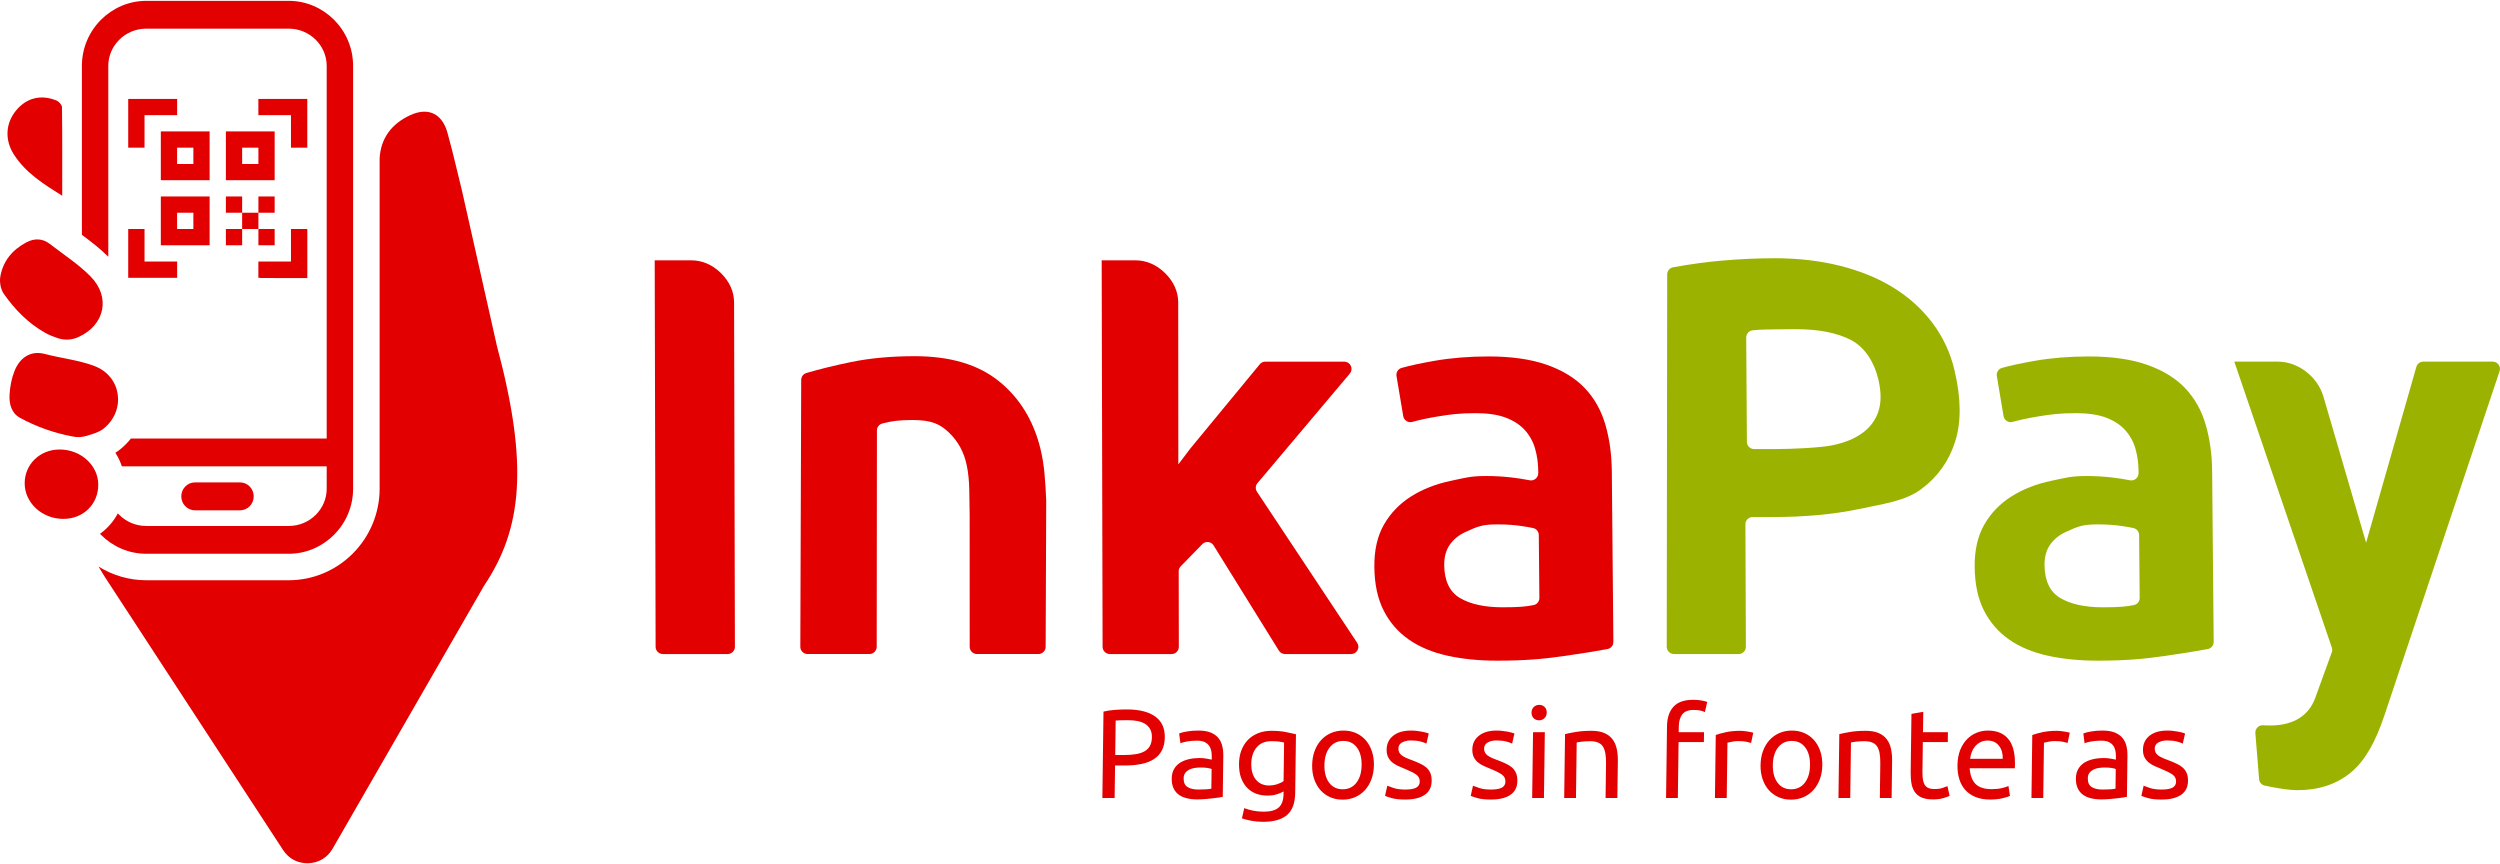 <?xml version="1.0" encoding="UTF-8"?>
<!DOCTYPE svg PUBLIC "-//W3C//DTD SVG 1.1//EN" "http://www.w3.org/Graphics/SVG/1.1/DTD/svg11.dtd">
<!-- Creator: CorelDRAW 2018 (64 Bit) -->
<svg xmlns="http://www.w3.org/2000/svg" xml:space="preserve" width="813px" height="281px" version="1.1" shape-rendering="geometricPrecision" text-rendering="geometricPrecision" image-rendering="optimizeQuality" fill-rule="evenodd" clip-rule="evenodd"
viewBox="0 0 825.76 284.85"
 xmlns:xlink="http://www.w3.org/1999/xlink">
 <g id="Capa_x0020_1">
  <path fill="#E20001" fill-rule="nonzero" d="M240.34 215.75l-21.39 0c-1.32,0 -2.4,-1.07 -2.4,-2.39l-0.3 -127.66 12.04 0c3.63,0 7.02,1.45 9.85,4.24 2.83,2.78 4.32,6.11 4.33,9.7l0.27 113.7c0,0.67 -0.24,1.24 -0.7,1.71 -0.47,0.46 -1.04,0.7 -1.7,0.7z"/>
  <path fill="#E20001" fill-rule="nonzero" d="M397.11 179.47l-7.1 7.29c-0.46,0.46 -0.68,1.02 -0.68,1.67l0.04 24.92c0,0.66 -0.23,1.23 -0.7,1.7 -0.47,0.46 -1.04,0.7 -1.7,0.7l-20.38 0c-1.32,0 -2.4,-1.08 -2.4,-2.39l-0.3 -127.66 11.1 0c3.64,0 7.03,1.46 9.86,4.25 2.83,2.79 4.32,6.13 4.32,9.71l0.04 53.44 3.99 -5.27 22.91 -27.79c0.47,-0.57 1.11,-0.87 1.85,-0.87l26.05 0c0.96,0 1.78,0.52 2.18,1.39 0.4,0.86 0.27,1.82 -0.34,2.56l-30.49 36.17c-0.7,0.82 -0.77,1.97 -0.17,2.87l33.08 49.87c0.51,0.75 0.55,1.66 0.12,2.46 -0.43,0.79 -1.21,1.26 -2.11,1.26l-21.82 0c-0.85,0 -1.59,-0.41 -2.04,-1.13l-21.56 -34.74c-0.4,-0.65 -1.02,-1.04 -1.78,-1.12 -0.76,-0.08 -1.44,0.16 -1.97,0.71z"/>
  <path fill="#9BB300" fill-rule="nonzero" d="M781.53 178.98l16.6 -58.07c0.3,-1.05 1.22,-1.74 2.31,-1.74l22.91 0c0.79,0 1.48,0.35 1.95,1 0.46,0.64 0.58,1.4 0.32,2.16l-38.03 113.67c-2.8,8.39 -6.19,14.76 -10.94,18.75 -4.76,3.99 -10.69,5.97 -17.86,5.97 -2.47,0 -6.05,-0.51 -10.72,-1.5 -1.05,-0.23 -1.8,-1.08 -1.88,-2.15l-1.24 -15.2c-0.05,-0.71 0.18,-1.35 0.68,-1.86 0.49,-0.52 1.12,-0.77 1.84,-0.73l0.8 0.04c8.27,0.43 14.09,-2.58 16.44,-9.02l5.49 -15.1c0.19,-0.53 0.2,-1.05 0.01,-1.59l-32.21 -94.44 14.4 0c6.68,0 13.11,4.95 15.05,11.59l14.08 48.22z"/>
  <path fill="#E20001" fill-rule="nonzero" d="M266.36 122.93c4.33,-1.28 9.25,-2.49 14.76,-3.63 6.24,-1.28 13.25,-1.93 21.03,-1.93 11.72,0 20.99,2.76 27.83,8.29 6.83,5.53 11.39,12.96 13.68,22.29 0.63,2.58 1.08,5.31 1.34,8.2 0.26,2.89 0.45,5.87 0.57,8.94l-0.19 48.27c0,1.32 -1.08,2.39 -2.4,2.39l-20.29 0c-1.32,0 -2.4,-1.08 -2.4,-2.4l-0.01 -43.58c-0.01,-2.7 -0.07,-5.47 -0.13,-8.29 -0.05,-2.82 -0.3,-5.53 -0.84,-8.11 -0.89,-4.29 -2.85,-7.86 -5.77,-10.68 -2.92,-2.82 -5.64,-4.24 -12.14,-4.24 -4.56,0 -7.12,0.39 -9.98,1.15 -1.06,0.29 -1.77,1.22 -1.77,2.32l-0.07 71.43c0,1.32 -1.08,2.4 -2.4,2.4l-20.43 0c-0.66,0 -1.23,-0.24 -1.7,-0.71 -0.47,-0.46 -0.7,-1.04 -0.7,-1.7l0.29 -88.12c0.01,-1.07 0.69,-1.99 1.72,-2.29z"/>
  <path fill="#E20001" fill-rule="nonzero" d="M496.24 200.31c5.72,0 7.77,-0.24 10.27,-0.72 1.15,-0.21 1.96,-1.2 1.95,-2.37l-0.19 -20.77c-0.01,-1.14 -0.79,-2.09 -1.91,-2.32 -1.02,-0.22 -2.24,-0.43 -3.65,-0.64 -2.42,-0.37 -5.09,-0.56 -8.02,-0.56 -4.83,0 -6.42,0.53 -10.79,2.58 -2.09,0.97 -3.77,2.35 -5.02,4.13 -1.26,1.77 -1.87,4.01 -1.85,6.7 0.05,5.27 1.8,8.92 5.25,10.94 3.45,2.01 8.11,3.03 13.96,3.03zm-4.64 -82.86c7.63,0 14.06,0.92 19.3,2.76 5.23,1.84 9.42,4.41 12.56,7.71 3.15,3.31 5.41,7.32 6.79,12.04 1.38,4.71 2.09,9.89 2.14,15.52l0.51 56.25c0.01,1.17 -0.8,2.16 -1.95,2.37 -3.46,0.66 -8.18,1.42 -14.13,2.28 -7.18,1.04 -13.3,1.56 -22.33,1.56 -5.98,0 -11.46,-0.55 -16.43,-1.65 -4.96,-1.1 -9.21,-2.88 -12.73,-5.33 -3.52,-2.45 -6.29,-5.63 -8.29,-9.55 -2.01,-3.92 -3.04,-8.76 -3.09,-14.51 -0.05,-5.52 1.02,-10.17 3.21,-13.97 2.19,-3.79 5.19,-6.89 8.98,-9.27 3.79,-2.39 8.2,-4.11 13.22,-5.15 5.01,-1.04 6.28,-1.56 11.75,-1.56 2.55,0 5.22,0.15 8.02,0.46 1.94,0.21 3.97,0.53 6.1,0.94 0.73,0.15 1.42,-0.03 1.99,-0.5 0.57,-0.48 0.87,-1.13 0.87,-1.87l-0.01 -0.68c-0.02,-2.58 -0.36,-5.03 -1.02,-7.35 -0.65,-2.33 -1.79,-4.38 -3.39,-6.16 -1.61,-1.77 -3.72,-3.15 -6.34,-4.13 -2.61,-0.98 -5.89,-1.47 -9.84,-1.47 -5.34,0 -8.25,0.37 -12.69,1.1 -3.2,0.53 -5.96,1.12 -8.3,1.78 -0.68,0.19 -1.34,0.09 -1.93,-0.29 -0.6,-0.38 -0.97,-0.93 -1.08,-1.63l-2.22 -13.21c-0.21,-1.22 0.53,-2.38 1.71,-2.71 2.74,-0.77 6.31,-1.54 10.7,-2.31 5.58,-0.98 11.56,-1.47 17.92,-1.47z"/>
  <path fill="#9BB300" fill-rule="nonzero" d="M694.53 200.31c5.72,0 7.77,-0.24 10.26,-0.72 1.15,-0.21 1.97,-1.2 1.95,-2.37l-0.18 -20.77c-0.01,-1.13 -0.79,-2.09 -1.91,-2.32 -1.02,-0.21 -2.24,-0.43 -3.65,-0.64 -2.42,-0.37 -5.09,-0.56 -8.02,-0.56 -4.84,0 -6.43,0.53 -10.79,2.58 -2.09,0.97 -3.77,2.35 -5.02,4.13 -1.26,1.77 -1.87,4.01 -1.85,6.7 0.05,5.27 1.8,8.92 5.25,10.94 3.45,2.01 8.1,3.03 13.96,3.03zm-4.64 -82.86c7.63,0 14.06,0.92 19.29,2.76 5.24,1.84 9.43,4.41 12.57,7.71 3.15,3.31 5.41,7.32 6.79,12.04 1.38,4.71 2.09,9.89 2.14,15.52l0.51 56.25c0.01,1.17 -0.81,2.16 -1.96,2.37 -3.46,0.66 -8.17,1.42 -14.13,2.28 -7.17,1.04 -13.29,1.56 -22.32,1.56 -5.98,0 -11.46,-0.55 -16.43,-1.65 -4.97,-1.1 -9.22,-2.88 -12.74,-5.33 -3.51,-2.45 -6.28,-5.63 -8.29,-9.55 -2,-3.92 -3.03,-8.76 -3.08,-14.51 -0.05,-5.52 1.02,-10.17 3.21,-13.97 2.19,-3.79 5.19,-6.89 8.98,-9.27 3.79,-2.39 8.2,-4.11 13.21,-5.15 5.02,-1.04 6.29,-1.56 11.76,-1.56 2.55,0 5.22,0.15 8.02,0.46 1.94,0.21 3.97,0.53 6.09,0.94 0.74,0.15 1.42,-0.03 2,-0.5 0.57,-0.48 0.87,-1.13 0.86,-1.87l0 -0.68c-0.02,-2.58 -0.37,-5.03 -1.02,-7.35 -0.66,-2.33 -1.79,-4.38 -3.4,-6.16 -1.6,-1.77 -3.72,-3.15 -6.33,-4.13 -2.61,-0.98 -5.9,-1.47 -9.84,-1.47 -5.34,0 -8.25,0.37 -12.7,1.1 -3.19,0.53 -5.95,1.12 -8.29,1.78 -0.68,0.19 -1.34,0.09 -1.93,-0.29 -0.6,-0.38 -0.97,-0.93 -1.08,-1.63l-2.22 -13.21c-0.21,-1.22 0.53,-2.38 1.71,-2.71 2.74,-0.77 6.31,-1.54 10.69,-2.31 5.59,-0.98 11.57,-1.47 17.93,-1.47z"/>
  <path fill="#9BB300" fill-rule="nonzero" d="M586.07 85.01c7.83,0 15.09,0.84 21.76,2.52 6.68,1.68 12.57,4.1 17.68,7.27 5.1,3.17 9.38,7.06 12.84,11.66 3.45,4.6 5.86,9.76 7.21,15.48 2.22,9.32 2.29,17.22 0.22,23.68 -2.07,6.47 -5.8,11.69 -11.2,15.67 -5.4,3.98 -12.53,4.86 -20.69,6.59 -8.17,1.74 -18.06,2.62 -28.12,2.62l-6.86 0c-0.66,0 -1.23,0.23 -1.7,0.7 -0.46,0.47 -0.7,1.04 -0.69,1.7l0.15 40.44c0.01,0.66 -0.23,1.23 -0.7,1.7 -0.46,0.47 -1.03,0.71 -1.7,0.71l-21.34 0c-1.32,0 -2.4,-1.08 -2.4,-2.4l0.15 -123c0,-1.16 0.82,-2.14 1.97,-2.35 5.71,-1.05 11.22,-1.8 16.53,-2.24 5.91,-0.5 11.54,-0.75 16.89,-0.75zm7.17 23.44c-2.11,0 -10.63,0.07 -12.09,0.19 -0.72,0.06 -1.45,0.12 -2.18,0.18 -1.25,0.11 -2.2,1.15 -2.19,2.41l0.23 34.44c0,1.31 1.08,2.38 2.39,2.38l6.88 0c5.22,0 14.63,-0.41 18.72,-1.21 4.09,-0.81 7.45,-2.15 10.05,-4.01 2.6,-1.86 4.4,-4.27 5.38,-7.18 0.98,-2.92 0.98,-6.5 -0.03,-10.73 -1.33,-5.59 -4.46,-10.56 -9.07,-12.93 -4.6,-2.36 -10.63,-3.54 -18.09,-3.54z"/>
  <path fill="#E20001" fill-rule="nonzero" d="M372.19 234.05c4.07,0 7.19,0.77 9.36,2.32 2.17,1.54 3.23,3.85 3.19,6.91 -0.02,1.68 -0.34,3.1 -0.96,4.29 -0.61,1.18 -1.49,2.15 -2.62,2.88 -1.14,0.74 -2.52,1.28 -4.14,1.61 -1.63,0.34 -3.45,0.5 -5.49,0.5l-3.22 0 -0.14 10.75 -4.05 0 0.37 -28.55c1.15,-0.28 2.43,-0.47 3.84,-0.57 1.4,-0.1 2.69,-0.14 3.86,-0.14zm0.29 3.55c-1.73,0 -3.05,0.04 -3.97,0.12l-0.15 11.38 3.05 0c1.39,0 2.65,-0.1 3.77,-0.28 1.11,-0.18 2.06,-0.49 2.83,-0.92 0.77,-0.43 1.37,-1.02 1.8,-1.77 0.43,-0.76 0.65,-1.72 0.67,-2.89 0.01,-1.11 -0.19,-2.03 -0.62,-2.76 -0.42,-0.72 -1,-1.3 -1.73,-1.73 -0.73,-0.43 -1.58,-0.73 -2.56,-0.9 -0.97,-0.17 -2,-0.25 -3.09,-0.25zm23.41 22.91c0.91,0 1.73,-0.02 2.44,-0.07 0.71,-0.04 1.31,-0.11 1.78,-0.23l0.09 -6.48c-0.28,-0.13 -0.73,-0.25 -1.36,-0.35 -0.62,-0.1 -1.38,-0.15 -2.27,-0.15 -0.59,0 -1.21,0.04 -1.87,0.13 -0.65,0.08 -1.25,0.26 -1.8,0.52 -0.55,0.27 -1.01,0.63 -1.37,1.09 -0.37,0.46 -0.56,1.06 -0.57,1.82 -0.02,1.39 0.41,2.36 1.3,2.9 0.88,0.55 2.09,0.82 3.63,0.82zm-0.09 -19.48c1.57,0 2.88,0.2 3.95,0.6 1.06,0.41 1.92,0.98 2.57,1.72 0.64,0.74 1.1,1.61 1.36,2.63 0.27,1.02 0.39,2.14 0.38,3.37l-0.18 13.58c-0.34,0.06 -0.8,0.13 -1.4,0.23 -0.6,0.1 -1.28,0.19 -2.03,0.27 -0.76,0.09 -1.57,0.16 -2.45,0.23 -0.88,0.07 -1.75,0.11 -2.62,0.11 -1.22,0 -2.35,-0.13 -3.38,-0.38 -1.03,-0.25 -1.91,-0.65 -2.66,-1.19 -0.74,-0.54 -1.32,-1.26 -1.73,-2.15 -0.4,-0.89 -0.6,-1.97 -0.58,-3.22 0.01,-1.2 0.27,-2.23 0.77,-3.1 0.5,-0.86 1.17,-1.56 2.01,-2.09 0.85,-0.53 1.83,-0.91 2.94,-1.17 1.12,-0.25 2.29,-0.37 3.52,-0.37 0.39,0 0.8,0.02 1.21,0.06 0.42,0.04 0.82,0.1 1.19,0.17 0.38,0.07 0.7,0.13 0.98,0.19 0.28,0.05 0.48,0.09 0.59,0.12l0.01 -1.09c0.01,-0.64 -0.05,-1.27 -0.18,-1.9 -0.14,-0.63 -0.38,-1.18 -0.74,-1.67 -0.35,-0.49 -0.84,-0.88 -1.46,-1.17 -0.63,-0.29 -1.44,-0.44 -2.44,-0.44 -1.28,0 -2.41,0.09 -3.37,0.27 -0.97,0.18 -1.69,0.37 -2.16,0.57l-0.42 -3.22c0.5,-0.22 1.34,-0.44 2.52,-0.65 1.17,-0.21 2.44,-0.31 3.8,-0.31zm28.17 20.1c-0.34,0.23 -0.99,0.51 -1.96,0.86 -0.96,0.35 -2.09,0.52 -3.37,0.52 -1.31,0 -2.54,-0.2 -3.69,-0.62 -1.15,-0.42 -2.15,-1.07 -3,-1.95 -0.86,-0.88 -1.53,-1.97 -2.01,-3.28 -0.48,-1.31 -0.71,-2.87 -0.69,-4.68 0.02,-1.59 0.27,-3.05 0.77,-4.37 0.49,-1.32 1.19,-2.47 2.11,-3.43 0.92,-0.96 2.04,-1.71 3.35,-2.25 1.32,-0.55 2.8,-0.82 4.45,-0.82 1.81,0 3.39,0.13 4.73,0.4 1.35,0.26 2.49,0.51 3.4,0.73l-0.25 19.4c-0.05,3.34 -0.94,5.77 -2.69,7.27 -1.75,1.5 -4.38,2.26 -7.89,2.26 -1.36,0 -2.65,-0.11 -3.86,-0.34 -1.21,-0.22 -2.26,-0.49 -3.15,-0.79l0.76 -3.39c0.77,0.31 1.73,0.58 2.85,0.82 1.13,0.23 2.3,0.35 3.53,0.35 2.31,0 3.98,-0.46 5.01,-1.38 1.03,-0.92 1.56,-2.38 1.59,-4.39l0.01 -0.92zm0.17 -16.13c-0.39,-0.11 -0.91,-0.22 -1.57,-0.32 -0.65,-0.09 -1.53,-0.14 -2.65,-0.14 -2.09,0 -3.71,0.68 -4.85,2.05 -1.15,1.36 -1.74,3.17 -1.77,5.43 -0.01,1.25 0.13,2.33 0.44,3.22 0.31,0.89 0.73,1.63 1.27,2.21 0.53,0.59 1.16,1.02 1.86,1.3 0.71,0.28 1.44,0.42 2.19,0.42 1.03,0 1.98,-0.15 2.85,-0.44 0.87,-0.29 1.56,-0.63 2.06,-1.02l0.17 -12.71zm29.67 7.44c-0.03,1.73 -0.3,3.29 -0.82,4.68 -0.52,1.39 -1.24,2.59 -2.16,3.6 -0.92,1 -2.01,1.77 -3.27,2.32 -1.26,0.54 -2.63,0.81 -4.1,0.81 -1.48,0 -2.84,-0.27 -4.09,-0.81 -1.25,-0.55 -2.32,-1.32 -3.21,-2.32 -0.89,-1.01 -1.58,-2.21 -2.06,-3.6 -0.49,-1.39 -0.72,-2.95 -0.69,-4.68 0.02,-1.7 0.29,-3.25 0.81,-4.66 0.52,-1.41 1.24,-2.62 2.16,-3.62 0.92,-1 2.01,-1.77 3.27,-2.32 1.26,-0.54 2.63,-0.81 4.1,-0.81 1.48,0 2.84,0.27 4.09,0.81 1.25,0.55 2.32,1.32 3.21,2.32 0.89,1 1.58,2.21 2.06,3.62 0.49,1.41 0.72,2.96 0.7,4.66zm-4.06 0c0.03,-2.45 -0.49,-4.4 -1.57,-5.83 -1.09,-1.44 -2.57,-2.16 -4.47,-2.16 -1.9,0 -3.4,0.72 -4.52,2.16 -1.12,1.43 -1.7,3.38 -1.73,5.83 -0.03,2.45 0.49,4.39 1.57,5.83 1.09,1.44 2.58,2.15 4.47,2.15 1.9,0 3.4,-0.71 4.52,-2.15 1.12,-1.44 1.7,-3.38 1.73,-5.83zm14.49 8.07c1.58,0 2.76,-0.21 3.54,-0.63 0.77,-0.42 1.16,-1.09 1.17,-2.01 0.01,-0.94 -0.35,-1.7 -1.1,-2.25 -0.74,-0.56 -1.98,-1.19 -3.69,-1.89 -0.84,-0.33 -1.63,-0.67 -2.39,-1.02 -0.77,-0.35 -1.42,-0.76 -1.97,-1.23 -0.56,-0.48 -0.99,-1.05 -1.32,-1.72 -0.33,-0.66 -0.48,-1.49 -0.47,-2.46 0.03,-1.93 0.76,-3.45 2.19,-4.58 1.44,-1.13 3.38,-1.69 5.84,-1.69 0.61,0 1.22,0.03 1.83,0.1 0.62,0.07 1.19,0.15 1.72,0.25 0.52,0.1 0.99,0.2 1.39,0.31 0.4,0.12 0.72,0.21 0.94,0.3l-0.76 3.34c-0.41,-0.22 -1.06,-0.45 -1.95,-0.69 -0.89,-0.23 -1.96,-0.35 -3.22,-0.35 -1.08,0 -2.03,0.21 -2.85,0.65 -0.81,0.43 -1.22,1.1 -1.24,2.02 0,0.48 0.08,0.89 0.26,1.26 0.18,0.36 0.45,0.69 0.82,0.98 0.37,0.29 0.84,0.56 1.39,0.81 0.56,0.26 1.22,0.52 2,0.8 1.02,0.39 1.94,0.77 2.74,1.15 0.81,0.37 1.49,0.81 2.05,1.31 0.57,0.51 1,1.11 1.3,1.82 0.29,0.71 0.44,1.59 0.42,2.62 -0.02,2 -0.79,3.52 -2.29,4.55 -1.51,1.03 -3.64,1.55 -6.4,1.55 -1.92,0 -3.42,-0.16 -4.51,-0.48 -1.08,-0.32 -1.82,-0.57 -2.2,-0.73l0.75 -3.35c0.44,0.17 1.15,0.42 2.12,0.76 0.97,0.33 2.27,0.5 3.89,0.5zm28.3 0c1.58,0 2.76,-0.21 3.54,-0.63 0.77,-0.42 1.16,-1.09 1.17,-2.01 0.01,-0.94 -0.35,-1.7 -1.1,-2.25 -0.74,-0.56 -1.97,-1.19 -3.69,-1.89 -0.84,-0.33 -1.63,-0.67 -2.39,-1.02 -0.76,-0.35 -1.42,-0.76 -1.97,-1.23 -0.55,-0.48 -0.99,-1.05 -1.32,-1.72 -0.32,-0.66 -0.48,-1.49 -0.47,-2.46 0.03,-1.93 0.76,-3.45 2.2,-4.58 1.43,-1.13 3.37,-1.69 5.83,-1.69 0.61,0 1.22,0.03 1.84,0.1 0.61,0.07 1.18,0.15 1.71,0.25 0.52,0.1 0.99,0.2 1.39,0.31 0.4,0.12 0.72,0.21 0.94,0.3l-0.76 3.34c-0.41,-0.22 -1.06,-0.45 -1.95,-0.69 -0.89,-0.23 -1.96,-0.35 -3.22,-0.35 -1.08,0 -2.03,0.21 -2.85,0.65 -0.81,0.43 -1.22,1.1 -1.24,2.02 0,0.48 0.08,0.89 0.26,1.26 0.18,0.36 0.45,0.69 0.82,0.98 0.38,0.29 0.84,0.56 1.39,0.81 0.56,0.26 1.22,0.52 2,0.8 1.02,0.39 1.94,0.77 2.74,1.15 0.81,0.37 1.49,0.81 2.06,1.31 0.56,0.51 0.99,1.11 1.29,1.82 0.3,0.71 0.44,1.59 0.42,2.62 -0.02,2 -0.79,3.52 -2.29,4.55 -1.51,1.03 -3.64,1.55 -6.4,1.55 -1.92,0 -3.42,-0.16 -4.51,-0.48 -1.08,-0.32 -1.82,-0.57 -2.2,-0.73l0.75 -3.35c0.45,0.17 1.15,0.42 2.12,0.76 0.98,0.33 2.27,0.5 3.89,0.5zm17.43 2.8l-3.89 0 0.29 -21.74 3.89 0 -0.29 21.74zm-1.63 -25.67c-0.69,0 -1.28,-0.23 -1.76,-0.69 -0.48,-0.46 -0.72,-1.08 -0.71,-1.86 0.01,-0.78 0.26,-1.4 0.76,-1.86 0.49,-0.46 1.08,-0.69 1.78,-0.69 0.7,0 1.29,0.23 1.77,0.69 0.48,0.46 0.72,1.08 0.71,1.86 -0.01,0.78 -0.27,1.4 -0.76,1.86 -0.49,0.46 -1.09,0.69 -1.79,0.69zm8.6 4.56c0.89,-0.23 2.08,-0.46 3.56,-0.71 1.48,-0.25 3.18,-0.38 5.11,-0.38 1.72,0 3.16,0.24 4.29,0.73 1.14,0.49 2.04,1.17 2.71,2.05 0.67,0.88 1.14,1.93 1.4,3.16 0.27,1.22 0.39,2.57 0.37,4.05l-0.16 12.21 -3.89 0 0.15 -11.37c0.02,-1.34 -0.06,-2.48 -0.23,-3.43 -0.17,-0.95 -0.46,-1.71 -0.86,-2.3 -0.42,-0.58 -0.97,-1.01 -1.66,-1.27 -0.69,-0.27 -1.56,-0.4 -2.59,-0.4 -0.42,0 -0.85,0.01 -1.29,0.04 -0.45,0.03 -0.88,0.06 -1.28,0.1 -0.41,0.05 -0.77,0.09 -1.09,0.15 -0.32,0.06 -0.55,0.1 -0.69,0.13l-0.24 18.35 -3.89 0 0.28 -21.11zm42.28 -11.33c1.15,0 2.13,0.08 2.95,0.25 0.82,0.17 1.39,0.32 1.73,0.46l-0.76 3.34c-0.33,-0.16 -0.8,-0.32 -1.41,-0.48 -0.61,-0.15 -1.37,-0.23 -2.26,-0.23 -1.81,0 -3.08,0.5 -3.82,1.49 -0.74,0.99 -1.12,2.32 -1.14,3.99l-0.03 1.88 8.37 0 -0.05 3.26 -8.36 0 -0.24 18.48 -3.89 0 0.31 -23.7c0.04,-2.79 0.75,-4.94 2.14,-6.46 1.38,-1.52 3.54,-2.28 6.46,-2.28zm15.55 10.24c0.33,0 0.71,0.02 1.15,0.06 0.43,0.05 0.85,0.1 1.27,0.17 0.41,0.07 0.8,0.14 1.14,0.21 0.35,0.07 0.61,0.13 0.78,0.19l-0.72 3.38c-0.3,-0.11 -0.81,-0.24 -1.52,-0.39 -0.71,-0.16 -1.62,-0.23 -2.73,-0.23 -0.73,0 -1.45,0.07 -2.16,0.23 -0.71,0.15 -1.18,0.25 -1.4,0.31l-0.24 18.27 -3.89 0 0.27 -20.82c0.93,-0.33 2.07,-0.65 3.44,-0.94 1.37,-0.29 2.91,-0.44 4.61,-0.44zm27.15 11.33c-0.03,1.73 -0.3,3.29 -0.82,4.68 -0.52,1.39 -1.24,2.59 -2.16,3.6 -0.91,1 -2,1.77 -3.27,2.32 -1.26,0.54 -2.63,0.81 -4.1,0.81 -1.48,0 -2.84,-0.27 -4.09,-0.81 -1.25,-0.55 -2.32,-1.32 -3.21,-2.32 -0.89,-1.01 -1.58,-2.21 -2.06,-3.6 -0.49,-1.39 -0.72,-2.95 -0.69,-4.68 0.02,-1.7 0.29,-3.25 0.81,-4.66 0.52,-1.41 1.24,-2.62 2.16,-3.62 0.92,-1 2.01,-1.77 3.27,-2.32 1.26,-0.54 2.63,-0.81 4.11,-0.81 1.47,0 2.83,0.27 4.08,0.81 1.25,0.55 2.32,1.32 3.21,2.32 0.89,1 1.58,2.21 2.07,3.62 0.48,1.41 0.71,2.96 0.69,4.66zm-4.06 0c0.03,-2.45 -0.49,-4.4 -1.57,-5.83 -1.09,-1.44 -2.57,-2.16 -4.47,-2.16 -1.89,0 -3.4,0.72 -4.52,2.16 -1.12,1.43 -1.7,3.38 -1.73,5.83 -0.03,2.45 0.49,4.39 1.58,5.83 1.08,1.44 2.57,2.15 4.46,2.15 1.9,0 3.4,-0.71 4.52,-2.15 1.12,-1.44 1.7,-3.38 1.73,-5.83zm9.67 -10.24c0.89,-0.23 2.08,-0.46 3.56,-0.71 1.48,-0.25 3.18,-0.38 5.1,-0.38 1.73,0 3.16,0.24 4.3,0.73 1.14,0.49 2.04,1.17 2.71,2.05 0.67,0.88 1.14,1.93 1.4,3.16 0.27,1.22 0.39,2.57 0.37,4.05l-0.16 12.21 -3.89 0 0.15 -11.37c0.02,-1.34 -0.06,-2.48 -0.23,-3.43 -0.17,-0.95 -0.46,-1.71 -0.87,-2.3 -0.41,-0.58 -0.96,-1.01 -1.65,-1.27 -0.69,-0.27 -1.56,-0.4 -2.59,-0.4 -0.42,0 -0.85,0.01 -1.29,0.04 -0.45,0.03 -0.88,0.06 -1.28,0.1 -0.41,0.05 -0.77,0.09 -1.09,0.15 -0.32,0.06 -0.55,0.1 -0.69,0.13l-0.24 18.35 -3.89 0 0.28 -21.11zm27.64 -0.63l8.23 0 -0.04 3.26 -8.24 0 -0.13 10.03c-0.01,1.09 0.06,1.99 0.22,2.7 0.16,0.71 0.4,1.27 0.73,1.67 0.33,0.41 0.74,0.69 1.24,0.86 0.5,0.17 1.09,0.25 1.76,0.25 1.17,0 2.11,-0.13 2.82,-0.4 0.72,-0.26 1.21,-0.45 1.49,-0.56l0.71 3.22c-0.39,0.19 -1.08,0.44 -2.05,0.73 -0.98,0.29 -2.1,0.44 -3.35,0.44 -1.48,0 -2.7,-0.19 -3.66,-0.57 -0.95,-0.37 -1.72,-0.94 -2.29,-1.69 -0.58,-0.75 -0.98,-1.68 -1.2,-2.78 -0.22,-1.1 -0.32,-2.38 -0.31,-3.83l0.26 -19.39 3.9 -0.67 -0.09 6.73zm11.39 10.91c0.03,-1.92 0.33,-3.6 0.9,-5.04 0.58,-1.43 1.33,-2.62 2.27,-3.57 0.93,-0.95 2,-1.66 3.2,-2.13 1.21,-0.48 2.43,-0.71 3.69,-0.71 2.93,0 5.16,0.91 6.69,2.73 1.54,1.83 2.28,4.61 2.24,8.34 -0.01,0.17 -0.01,0.39 -0.01,0.65 -0.01,0.27 -0.02,0.51 -0.05,0.73l-14.89 0c0.14,2.26 0.77,3.97 1.9,5.15 1.13,1.17 2.9,1.75 5.33,1.75 1.36,0 2.52,-0.12 3.45,-0.35 0.94,-0.24 1.65,-0.47 2.12,-0.69l0.5 3.26c-0.47,0.25 -1.31,0.51 -2.49,0.79 -1.19,0.28 -2.54,0.42 -4.04,0.42 -1.9,0 -3.53,-0.29 -4.9,-0.86 -1.38,-0.57 -2.5,-1.36 -3.38,-2.36 -0.88,-1 -1.52,-2.19 -1.94,-3.57 -0.41,-1.38 -0.61,-2.89 -0.59,-4.54zm14.95 -2.13c0.06,-1.76 -0.36,-3.2 -1.26,-4.33 -0.89,-1.13 -2.13,-1.69 -3.72,-1.69 -0.89,0 -1.68,0.17 -2.36,0.52 -0.69,0.35 -1.28,0.8 -1.76,1.36 -0.48,0.56 -0.85,1.2 -1.13,1.92 -0.27,0.73 -0.46,1.47 -0.55,2.22l10.78 0zm17.81 -9.24c0.33,0 0.72,0.02 1.15,0.06 0.43,0.05 0.85,0.1 1.27,0.17 0.42,0.07 0.8,0.14 1.15,0.21 0.34,0.07 0.6,0.13 0.77,0.19l-0.72 3.38c-0.3,-0.11 -0.81,-0.24 -1.52,-0.39 -0.7,-0.16 -1.62,-0.23 -2.73,-0.23 -0.73,0 -1.44,0.07 -2.16,0.23 -0.71,0.15 -1.18,0.25 -1.4,0.31l-0.24 18.27 -3.89 0 0.27 -20.82c0.93,-0.33 2.07,-0.65 3.44,-0.94 1.37,-0.29 2.91,-0.44 4.61,-0.44zm15.21 19.4c0.92,0 1.74,-0.02 2.45,-0.07 0.71,-0.04 1.3,-0.11 1.78,-0.23l0.08 -6.48c-0.27,-0.13 -0.73,-0.25 -1.35,-0.35 -0.63,-0.1 -1.39,-0.15 -2.28,-0.15 -0.58,0 -1.2,0.04 -1.86,0.13 -0.66,0.08 -1.26,0.26 -1.8,0.52 -0.55,0.27 -1.01,0.63 -1.38,1.09 -0.37,0.46 -0.55,1.06 -0.56,1.82 -0.02,1.39 0.41,2.36 1.3,2.9 0.88,0.55 2.09,0.82 3.62,0.82zm-0.08 -19.48c1.56,0 2.88,0.2 3.94,0.6 1.07,0.41 1.93,0.98 2.57,1.72 0.65,0.74 1.1,1.61 1.37,2.63 0.26,1.02 0.39,2.14 0.37,3.37l-0.17 13.58c-0.34,0.06 -0.81,0.13 -1.41,0.23 -0.6,0.1 -1.27,0.19 -2.03,0.27 -0.75,0.09 -1.57,0.16 -2.45,0.23 -0.87,0.07 -1.75,0.11 -2.61,0.11 -1.23,0 -2.35,-0.13 -3.38,-0.38 -1.03,-0.25 -1.92,-0.65 -2.66,-1.19 -0.75,-0.54 -1.32,-1.26 -1.73,-2.15 -0.41,-0.89 -0.6,-1.97 -0.58,-3.22 0.01,-1.2 0.27,-2.23 0.77,-3.1 0.5,-0.86 1.17,-1.56 2.01,-2.09 0.84,-0.53 1.83,-0.91 2.94,-1.17 1.12,-0.25 2.29,-0.37 3.52,-0.37 0.39,0 0.79,0.02 1.21,0.06 0.42,0.04 0.81,0.1 1.19,0.17 0.38,0.07 0.7,0.13 0.98,0.19 0.28,0.05 0.47,0.09 0.58,0.12l0.02 -1.09c0.01,-0.64 -0.06,-1.27 -0.19,-1.9 -0.13,-0.63 -0.37,-1.18 -0.73,-1.67 -0.35,-0.49 -0.84,-0.88 -1.47,-1.17 -0.62,-0.29 -1.43,-0.44 -2.44,-0.44 -1.28,0 -2.4,0.09 -3.37,0.27 -0.96,0.18 -1.68,0.37 -2.16,0.57l-0.41 -3.22c0.5,-0.22 1.34,-0.44 2.51,-0.65 1.18,-0.21 2.45,-0.31 3.81,-0.31zm19.6 19.48c1.59,0 2.77,-0.21 3.55,-0.63 0.77,-0.42 1.16,-1.09 1.17,-2.01 0.01,-0.94 -0.35,-1.7 -1.1,-2.25 -0.74,-0.56 -1.98,-1.19 -3.69,-1.89 -0.84,-0.33 -1.63,-0.67 -2.39,-1.02 -0.77,-0.35 -1.42,-0.76 -1.97,-1.23 -0.56,-0.48 -0.99,-1.05 -1.32,-1.72 -0.33,-0.66 -0.48,-1.49 -0.47,-2.46 0.03,-1.93 0.76,-3.45 2.19,-4.58 1.44,-1.13 3.38,-1.69 5.84,-1.69 0.61,0 1.22,0.03 1.83,0.1 0.62,0.07 1.19,0.15 1.72,0.25 0.52,0.1 0.99,0.2 1.39,0.31 0.4,0.12 0.72,0.21 0.94,0.3l-0.76 3.34c-0.41,-0.22 -1.06,-0.45 -1.95,-0.69 -0.89,-0.23 -1.96,-0.35 -3.22,-0.35 -1.08,0 -2.03,0.21 -2.85,0.65 -0.81,0.43 -1.22,1.1 -1.24,2.02 0,0.48 0.08,0.89 0.26,1.26 0.17,0.36 0.45,0.69 0.82,0.98 0.37,0.29 0.84,0.56 1.39,0.81 0.56,0.26 1.22,0.52 2,0.8 1.02,0.39 1.94,0.77 2.74,1.15 0.81,0.37 1.49,0.81 2.05,1.31 0.57,0.51 1,1.11 1.3,1.82 0.29,0.71 0.44,1.59 0.42,2.62 -0.02,2 -0.79,3.52 -2.29,4.55 -1.51,1.03 -3.64,1.55 -6.4,1.55 -1.92,0 -3.43,-0.16 -4.51,-0.48 -1.08,-0.32 -1.82,-0.57 -2.2,-0.73l0.75 -3.35c0.44,0.17 1.15,0.42 2.12,0.76 0.97,0.33 2.27,0.5 3.88,0.5z"/>
  <path fill="#E20001" fill-rule="nonzero" d="M32.54 186.85c0.83,1.35 1.55,2.53 1.94,3.2l59.03 90.45c1.87,2.87 4.87,4.44 8.3,4.34 3.43,-0.09 6.33,-1.82 8.05,-4.8l50.02 -86.85c12.6,-18.73 14.78,-39.92 4.26,-79.16 -11.57,-51.41 0,0 -11.57,-51.41 -2.28,-9.14 -2.29,-9.86 -4.75,-18.96 -1.73,-6.41 -6.38,-8.68 -12.43,-5.85 -6.06,2.84 -9.63,7.57 -10,14.2l0 109.14c0,8.04 -3.2,15.74 -8.89,21.43 -5.6,5.61 -13.17,8.8 -21.12,8.8l-47.08 0c-5.64,0 -11.07,-1.6 -15.76,-4.53zm-0.08 -27.05c-0.01,-6.39 -5.82,-11.65 -12.81,-11.61 -6.5,0.03 -11.49,4.88 -11.5,11.16 0,6.44 5.72,11.74 12.71,11.76 6.64,0.03 11.61,-4.82 11.6,-11.31zm1.84 -18.56c7.41,-6.1 5.83,-17.21 -3.08,-20.61 -5.23,-1.99 -10.98,-2.56 -16.43,-4 -4.77,-1.25 -8.27,1.34 -9.97,5.56 -1,2.49 -1.53,5.28 -1.67,7.96 -0.15,2.96 0.59,6.03 3.48,7.59 5.43,2.95 11.18,5 17.5,6.18 1.59,0.3 3.02,0.22 4.57,-0.26 2.02,-0.62 4.09,-1.18 5.6,-2.42zm-19.42 -31.61c1.29,0.73 2.68,1.25 3.99,1.71 2.44,0.85 4.84,0.73 7.19,-0.36 8.52,-3.95 10.59,-13.1 3.85,-19.95 -4,-4.06 -8.91,-7.22 -13.46,-10.74 -2.42,-1.87 -5.08,-1.91 -7.73,-0.52 -4.63,2.43 -7.75,6.19 -8.62,11.35 -0.31,1.79 0.12,4.17 1.14,5.63 3.63,5.19 8.06,9.73 13.64,12.88zm32.86 -34.27l-5.39 0 0 5.37 0 5.38 0 5.37 5.39 0 5.38 0 5.39 0 0 -5.37 -5.39 0 -5.38 0 0 -5.38 0 -5.37zm38.33 16.19c5.12,0.03 10.23,0.02 15.44,0.02l0 -16.03 -0.01 0 0 -0.18 -5.39 0 0 5.37 0 5.36 -0.02 0.02 -5.37 0 -5.38 0 0 5.37 0.55 0c0.06,0.04 0.13,0.07 0.18,0.07zm-38.33 -43.05l-5.39 0 0 -5.37 0 -5.37 0 -5.37 5.39 0 5.38 0 5.39 0 0 5.37 -5.39 0 -5.38 0 0 5.37 0 5.37zm48.37 0l5.39 0c0,-5.37 0,-10.74 0,-16.11 -5.39,0 -10.78,0 -16.16,0l0 5.37 10.77 0 0 10.74zm-42.99 10.75l16.12 0 0 -16.12 -16.12 0 0 16.12zm5.37 -10.75l5.38 0 0 5.38 -5.38 0 0 -5.38zm16.12 10.75l16.11 0 0 -16.12 -16.11 0 0 16.12zm5.37 -10.75l5.37 0 0 5.38 -5.37 0 0 -5.38zm-26.86 32.23l16.12 0 0 -16.11 -16.12 0 0 16.11zm5.37 -10.74l5.38 0 0 5.37 -5.38 0 0 -5.37zm21.49 0l0 -5.37 -5.37 0 0 5.37 5.37 0 0 5.37 -5.37 0 0 5.37 5.37 0 0 -5.37 5.37 0 0 5.37 5.37 0 0 -5.37 -5.37 0 0 -5.37 5.37 0 0 -5.37 -5.37 0 0 5.37 -5.37 0zm-59.43 -5.61c0,-10.06 0.05,-19.66 -0.08,-29.27 -0.01,-0.75 -1.02,-1.86 -1.82,-2.19 -5.16,-2.1 -9.93,-0.85 -13.34,3.29 -3.47,4.21 -3.82,9.71 -0.71,14.56 3.92,6.11 9.89,9.81 15.95,13.61zm27.75 -64.38l47.08 0c5.8,0 11.08,2.39 14.93,6.23 3.9,3.9 6.32,9.3 6.32,15.25l0 139.67c0,5.94 -2.42,11.34 -6.32,15.24 -3.85,3.85 -9.13,6.24 -14.93,6.24l-47.08 0c-5.8,0 -11.08,-2.39 -14.93,-6.24l-0.34 -0.35c2.45,-1.76 4.47,-4.06 5.89,-6.76 0.14,0.17 0.29,0.32 0.45,0.48 2.27,2.27 5.44,3.69 8.93,3.69l47.08 0c3.5,0 6.66,-1.42 8.93,-3.69 2.22,-2.22 3.6,-5.27 3.6,-8.61l0 -7.4 -67.66 0c-0.52,-1.59 -1.25,-3.09 -2.14,-4.48 0.57,-0.35 1.15,-0.77 1.76,-1.27 1.28,-1.05 2.39,-2.2 3.36,-3.43l64.68 0 0 -123.09c0,-3.34 -1.38,-6.39 -3.6,-8.61 -2.27,-2.28 -5.43,-3.69 -8.93,-3.69l-47.08 0c-3.5,0 -6.66,1.41 -8.93,3.69 -2.22,2.22 -3.6,5.27 -3.6,8.61l0 63.03c-2.73,-2.71 -5.7,-4.98 -8.72,-7.23l0 -55.8c0,-5.95 2.42,-11.35 6.32,-15.25 3.85,-3.84 9.13,-6.23 14.93,-6.23zm30.99 159.06c2.49,0 4.51,2.06 4.51,4.61 0,2.54 -2.02,4.61 -4.51,4.61l-14.9 0c-2.49,0 -4.51,-2.07 -4.51,-4.61 0,-2.55 2.02,-4.61 4.51,-4.61l14.9 0z"/>
 </g>
</svg>
